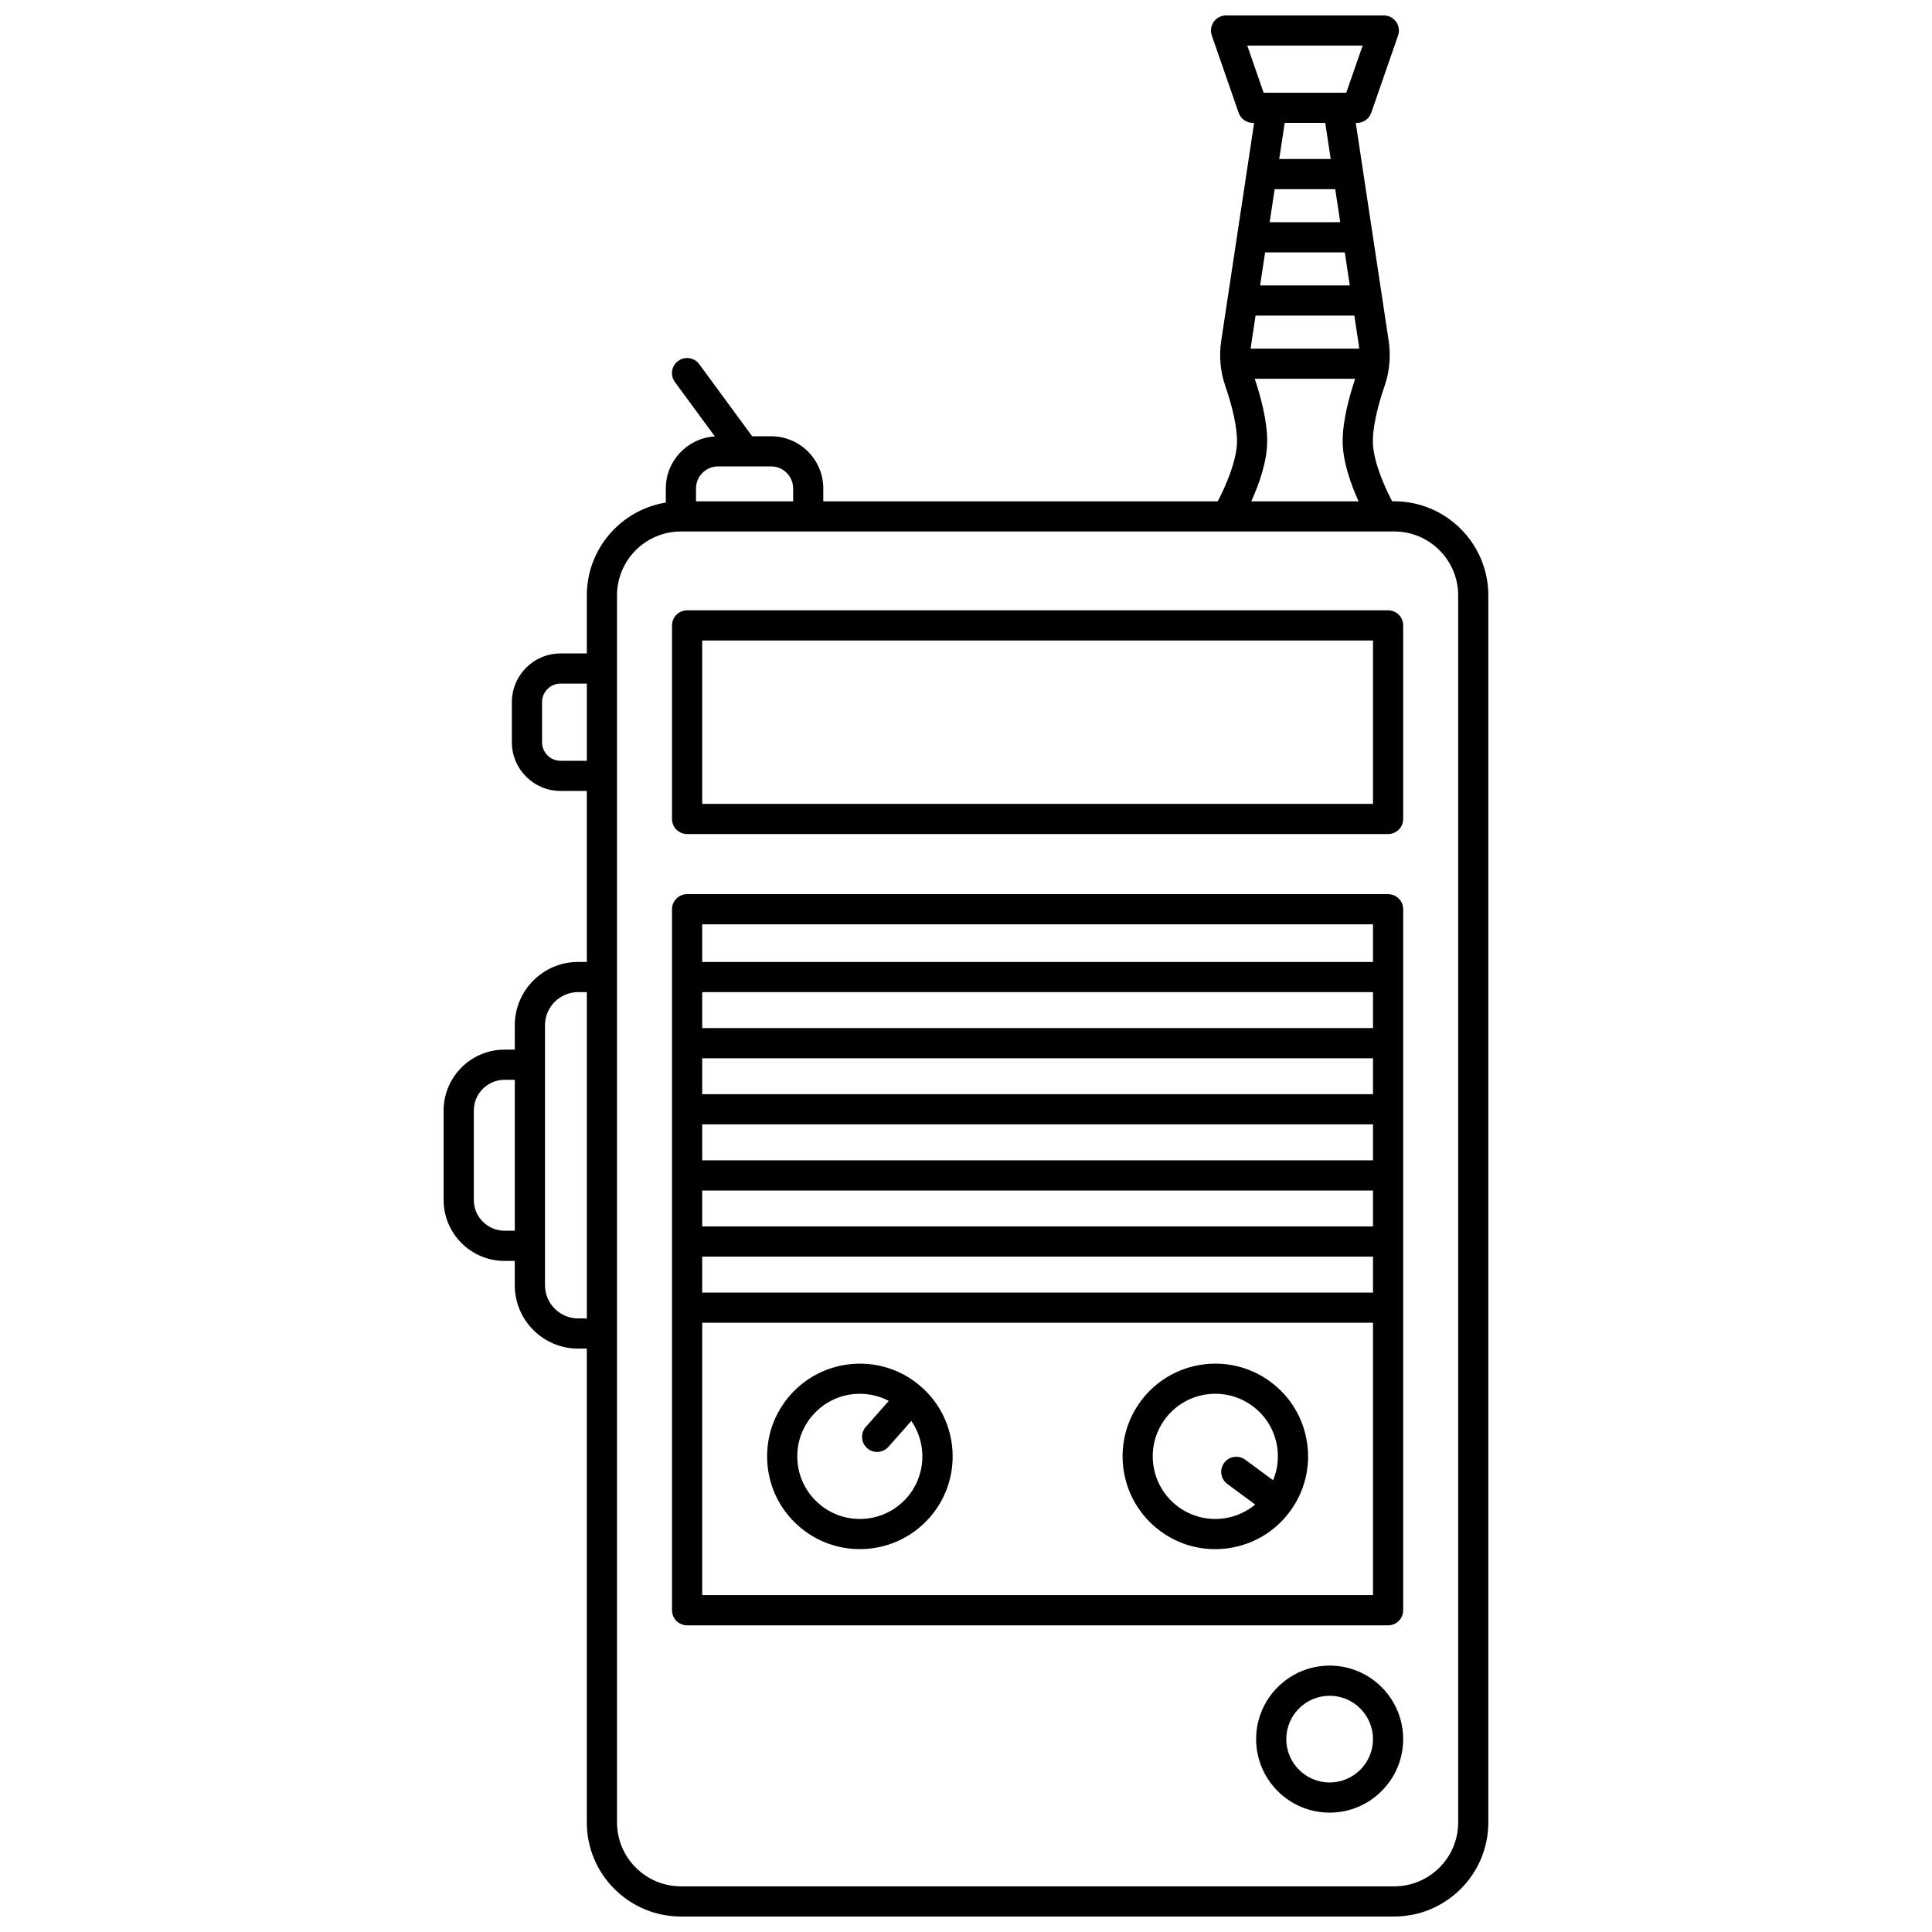 <?xml version="1.0" encoding="UTF-8"?>
<!-- Uploaded to: ICON Repo, www.svgrepo.com, Generator: ICON Repo Mixer Tools -->
<svg width="800px" height="800px" version="1.1" viewBox="144 144 512 512" xmlns="http://www.w3.org/2000/svg">
 <defs>
  <clipPath id="a">
   <path d="m261 148.09h278v503.81h-278z"/>
  </clipPath>
 </defs>
 <g clip-path="url(#a)">
  <path d="m513.49 276.86h-0.551c-2.035-3.863-5.117-10.82-5.117-15.949 0-3.625 1.105-8.824 3.113-14.641 1.312-3.801 1.684-7.941 1.074-11.977l-8.715-57.723h0.328c1.703 0 3.219-1.078 3.777-2.688l7.109-20.48c0.426-1.223 0.23-2.574-0.52-3.629-0.75-1.055-1.965-1.68-3.258-1.68h-41.812c-1.293 0-2.508 0.625-3.258 1.68-0.75 1.055-0.941 2.406-0.52 3.629l7.109 20.48c0.559 1.605 2.074 2.688 3.777 2.688h0.328l-8.715 57.723c-0.609 4.035-0.238 8.176 1.074 11.977 2.008 5.816 3.113 11.016 3.113 14.641 0 5.129-3.086 12.086-5.117 15.949h-104.53v-3.418c0-7.629-6.203-13.832-13.832-13.832h-5.012l-14.027-19.098c-1.309-1.781-3.812-2.164-5.59-0.855-1.781 1.309-2.164 3.812-0.855 5.59l10.582 14.406c-7.238 0.438-12.996 6.445-12.996 13.789v3.742c-11.855 1.918-20.934 12.223-20.934 24.609v15.375h-6.965c-7.113 0-12.898 5.785-12.898 12.898v10.645c0 7.113 5.785 12.898 12.898 12.898h6.965v45.316h-2.305c-9.254 0-16.785 7.527-16.785 16.785v6.453h-2.711c-8.906 0-16.148 7.242-16.148 16.145v23.703c0 8.902 7.242 16.145 16.145 16.145h2.711v6.453c0 9.254 7.527 16.785 16.785 16.785h2.305v125.57c0 13.746 11.184 24.934 24.934 24.934h189.04c13.75 0 24.934-11.184 24.934-24.934v-325.18c0-13.75-11.184-24.934-24.934-24.934zm-11.785-57.223h-23.762l1.324-8.754h21.117zm-2.527-16.75h-18.703l1.324-8.754h16.059zm-23.734 33.504c0.031-0.301 0.062-0.602 0.109-0.902l1.188-7.852h26.176l1.188 7.852c0.047 0.301 0.078 0.602 0.109 0.902zm-0.902-80.301h30.57l-4.336 12.48h-21.902zm20.664 20.48 1.445 9.562h-13.641l1.445-9.562zm-18.688 67.816h26.613c-1.562 4.652-3.309 11.051-3.309 16.523 0 5.43 2.219 11.543 4.219 15.949h-28.438c2-4.406 4.219-10.523 4.219-15.949 0.004-5.477-1.738-11.871-3.305-16.523zm-142.23 23.219h14.066c3.219 0 5.836 2.617 5.836 5.836v3.418h-25.738v-3.418c0-3.219 2.617-5.836 5.836-5.836zm-41.734 78.008c-2.703 0-4.902-2.199-4.902-4.902v-10.645c0-2.703 2.199-4.902 4.902-4.902h6.965v20.449zm-14.836 124.54c-4.492 0-8.148-3.656-8.148-8.148v-23.703c0-4.492 3.656-8.148 8.148-8.148h2.711v40l-2.711 0.004zm19.496 23.238c-4.844 0-8.785-3.941-8.785-8.785v-68.898c0-4.844 3.941-8.785 8.785-8.785h2.305v86.473zm233.22 133.57c0 9.34-7.598 16.938-16.938 16.938h-189.04c-9.34 0-16.938-7.598-16.938-16.938v-325.18c0-9.34 7.598-16.938 16.938-16.938h144.59 0.016 0.016 44.418c9.34 0 16.938 7.598 16.938 16.938z"/>
 </g>
 <path d="m511.86 305.74h-185.77c-2.207 0-4 1.789-4 4v51.293c0 2.207 1.789 4 4 4h185.77c2.207 0 4-1.789 4-4v-51.293c0-2.207-1.793-4-4-4zm-4 51.293h-177.77v-43.293h177.77z"/>
 <path d="m511.86 380.96h-185.77c-2.207 0-4 1.789-4 4v185.77c0 2.207 1.789 4 4 4h185.77c2.207 0 4-1.789 4-4v-185.77c0-2.207-1.793-3.996-4-3.996zm-181.77 70.539v-9.527h177.77v9.527zm177.77 7.996v9.527h-177.77v-9.527zm-177.77-25.52v-9.527h177.77v9.527zm0-17.523v-9.527h177.77v9.527zm0 60.57h177.77v9.527l-177.77-0.004zm177.77-88.066v9.973h-177.77v-9.973zm-177.77 177.77v-72.184h177.77v72.184z"/>
 <path d="m388.16 511.54c-10.152-8.98-25.719-8.023-34.699 2.133-4.352 4.918-6.523 11.238-6.121 17.793 0.402 6.555 3.332 12.559 8.254 16.91 4.668 4.129 10.48 6.156 16.27 6.156 6.805 0 13.582-2.801 18.43-8.289 4.352-4.918 6.523-11.238 6.121-17.793-0.406-6.555-3.336-12.559-8.254-16.91zm-3.863 29.402c-2.934 3.316-6.988 5.297-11.41 5.566-4.43 0.266-8.688-1.195-12.004-4.129-3.316-2.938-5.297-6.988-5.566-11.41-0.27-4.422 1.195-8.684 4.129-12.004 2.938-3.316 6.988-5.297 11.41-5.566 0.348-0.02 0.695-0.031 1.039-0.031 2.691 0 5.297 0.656 7.641 1.887l-6.078 6.875c-1.465 1.652-1.309 4.18 0.348 5.644 0.762 0.672 1.707 1.004 2.644 1.004 1.105 0 2.207-0.457 2.996-1.352l6.074-6.867c4.219 6.125 3.922 14.566-1.223 20.383z"/>
 <path d="m480.66 510.17c-10.906-8.047-26.332-5.719-34.375 5.191-8.047 10.91-5.719 26.332 5.191 34.375 4.269 3.152 9.328 4.805 14.539 4.805 1.234 0 2.477-0.094 3.723-0.281 6.492-0.98 12.215-4.43 16.113-9.715 3.898-5.285 5.504-11.77 4.523-18.262-0.977-6.492-4.43-12.215-9.715-16.113zm-12.113 36.184c-4.379 0.66-8.754-0.422-12.324-3.055-7.359-5.43-8.934-15.836-3.504-23.195 2.629-3.566 6.492-5.894 10.871-6.555 0.84-0.129 1.68-0.188 2.512-0.188 3.516 0 6.93 1.117 9.812 3.242 3.566 2.629 5.894 6.492 6.555 10.871 0.457 3.027 0.062 6.047-1.082 8.809l-7.383-5.445c-1.777-1.309-4.281-0.934-5.59 0.844-1.312 1.777-0.934 4.281 0.844 5.59l7.383 5.445c-2.297 1.91-5.066 3.18-8.094 3.637z"/>
 <path d="m496.37 585.4c-10.746 0-19.484 8.742-19.484 19.484 0 10.746 8.742 19.484 19.484 19.484 10.742 0 19.484-8.742 19.484-19.484 0.004-10.742-8.738-19.484-19.484-19.484zm0 30.973c-6.336 0-11.488-5.152-11.488-11.488 0-6.336 5.152-11.488 11.488-11.488 6.336 0 11.488 5.152 11.488 11.488 0 6.336-5.152 11.488-11.488 11.488z"/>
</svg>